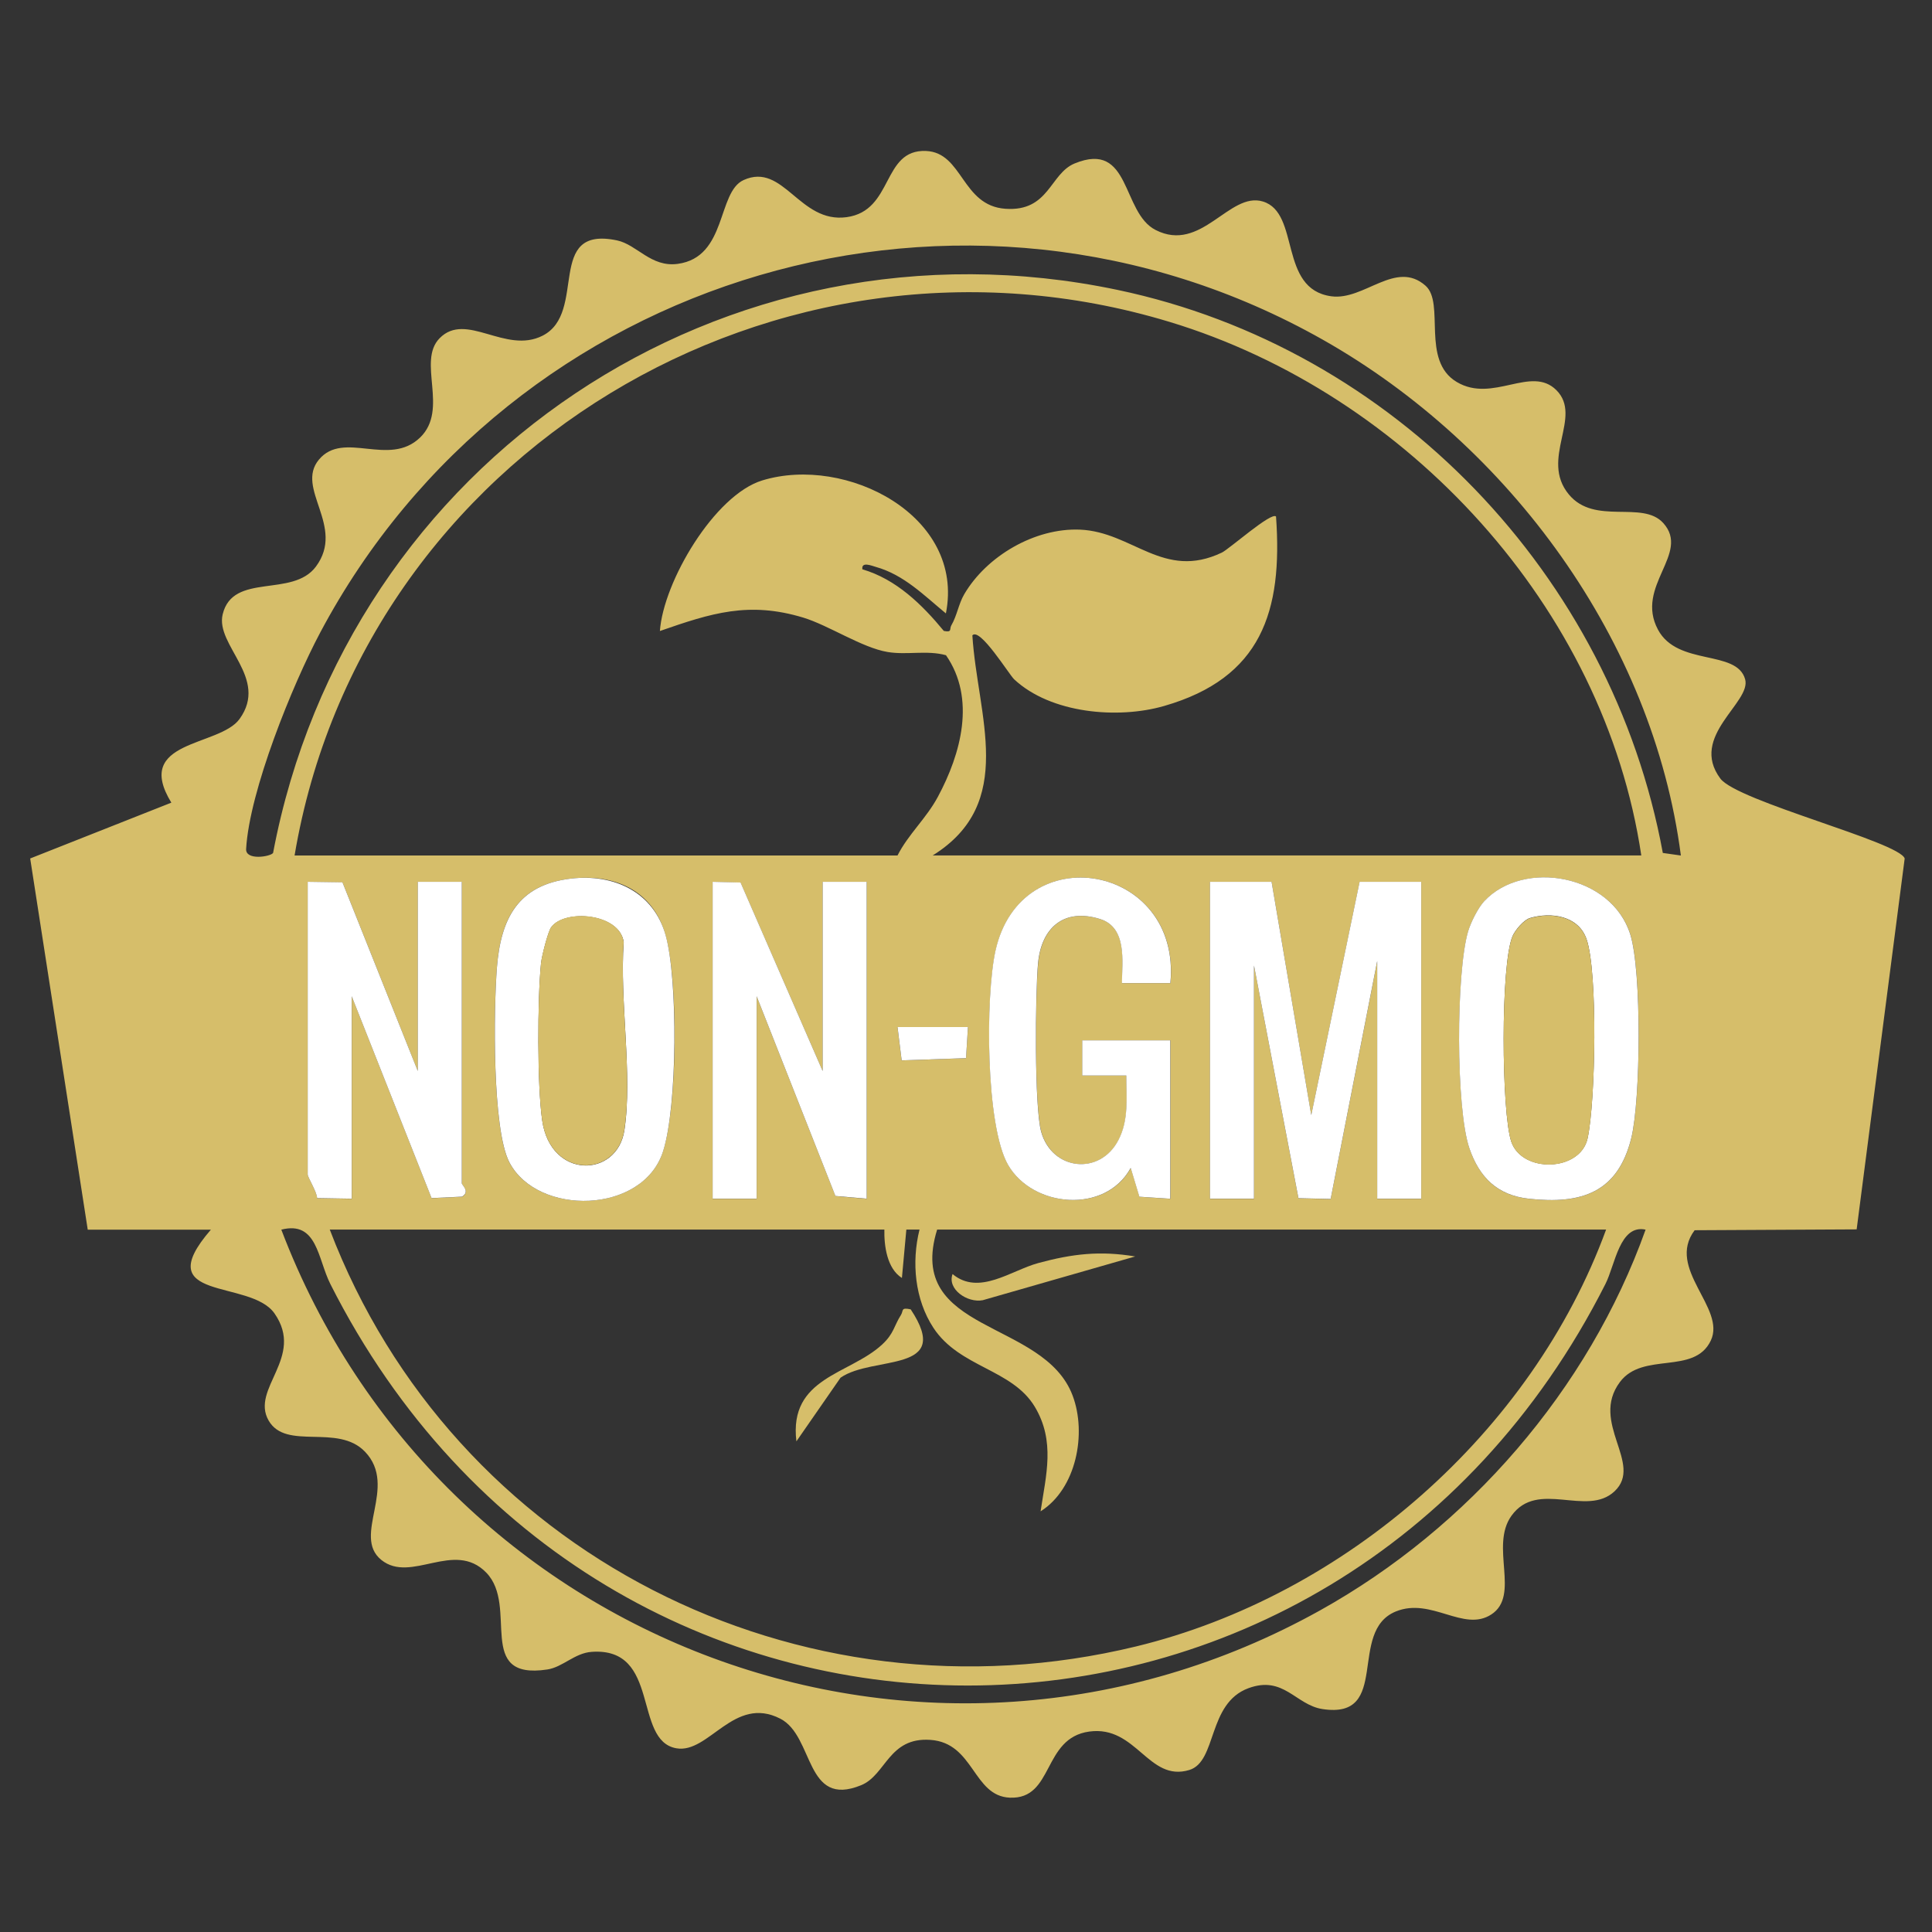<svg xmlns="http://www.w3.org/2000/svg" fill="none" viewBox="0 0 64 64" height="64" width="64">
<rect x="0" y="0" width="64" height="64" fill="#333333" stroke="none"/>
<path fill="#D6BE6A" d="M2.906 40.732L1 28.438L5.676 26.589C4.398 24.503 7.262 24.745 7.934 23.819C8.919 22.459 7.125 21.381 7.377 20.348C7.718 18.951 9.689 19.812 10.465 18.769C11.455 17.436 9.764 16.182 10.566 15.224C11.383 14.246 12.888 15.487 13.916 14.494C14.881 13.561 13.806 11.975 14.562 11.205C15.442 10.307 16.744 11.746 17.976 11.119C19.478 10.353 18.043 7.458 20.442 7.964C21.102 8.104 21.564 8.862 22.451 8.741C24.091 8.518 23.75 6.366 24.632 5.965C25.957 5.363 26.477 7.408 28.045 7.194C29.612 6.98 29.205 4.94 30.676 5.001C31.901 5.054 31.853 6.814 33.305 6.916C34.757 7.018 34.776 5.751 35.6 5.414C37.471 4.647 37.146 7.037 38.278 7.617C39.798 8.397 40.721 6.337 41.835 6.675C43.083 7.054 42.341 9.576 44.102 9.815C45.19 9.963 46.237 8.595 47.221 9.463C47.88 10.044 47.06 11.943 48.257 12.654C49.454 13.366 50.72 12.087 51.558 12.925C52.443 13.81 50.997 15.201 51.969 16.378C52.829 17.417 54.407 16.558 55.099 17.328C56.011 18.34 54.147 19.41 54.923 20.859C55.576 22.079 57.531 21.504 57.81 22.502C58.024 23.272 55.942 24.387 56.989 25.791C57.55 26.544 62.912 27.887 63.095 28.438L61.504 40.725L56.137 40.753C55.179 42.031 57.19 43.326 56.671 44.411C56.121 45.562 54.419 44.763 53.66 45.784C52.657 47.133 54.452 48.489 53.485 49.4C52.563 50.269 50.938 49 50.069 50.212C49.343 51.222 50.373 52.848 49.403 53.48C48.485 54.08 47.417 52.904 46.241 53.381C44.623 54.037 46.1 56.966 43.808 56.615C42.921 56.479 42.522 55.492 41.355 55.924C39.991 56.428 40.322 58.356 39.395 58.634C38.04 59.041 37.647 57.146 36.084 57.36C34.521 57.574 34.922 59.612 33.451 59.55C32.226 59.497 32.274 57.737 30.822 57.636C29.437 57.538 29.351 58.8 28.527 59.137C26.655 59.904 26.98 57.516 25.849 56.934C24.312 56.144 23.483 58.105 22.404 57.914C20.962 57.659 21.895 54.558 19.6 54.72C19.035 54.759 18.642 55.227 18.131 55.304C15.715 55.669 17.198 53.215 16.108 52.095C15.044 51.002 13.616 52.47 12.631 51.674C11.647 50.878 13.197 49.248 12.093 48.092C11.188 47.144 9.479 48.064 8.899 47.058C8.288 45.998 10.108 44.965 9.094 43.51C8.29 42.355 4.897 43.145 6.986 40.734H2.906V40.732ZM55.681 28.34C54.758 21.231 50.008 14.755 43.825 11.256C31.99 4.56 16.951 9.021 10.608 20.953C9.683 22.692 8.263 26.2 8.153 28.123C8.131 28.515 8.963 28.378 9.046 28.255C11.504 15.268 23.971 6.859 37.023 9.604C46.193 11.533 53.394 19.066 55.083 28.255L55.681 28.34ZM54.37 28.34C53.149 20.127 46.624 13.048 38.736 10.661C25.745 6.729 12.004 15.007 9.758 28.34H29.731C30.087 27.637 30.685 27.111 31.068 26.396C31.837 24.966 32.332 23.138 31.337 21.705C30.702 21.53 30.045 21.706 29.402 21.598C28.556 21.457 27.448 20.713 26.606 20.458C24.801 19.913 23.564 20.31 21.86 20.903C21.975 19.27 23.669 16.396 25.253 15.914C28.029 15.067 31.975 17.085 31.334 20.32C30.609 19.724 29.947 19.041 29.011 18.779C28.87 18.739 28.53 18.594 28.567 18.859C29.688 19.186 30.545 20.027 31.265 20.9C31.552 20.958 31.443 20.839 31.514 20.716C31.701 20.398 31.755 20.002 31.942 19.684C32.684 18.42 34.28 17.483 35.776 17.545C37.521 17.618 38.542 19.228 40.476 18.305C40.717 18.19 42.125 16.94 42.27 17.111C42.496 20.257 41.786 22.459 38.561 23.387C37.031 23.828 34.811 23.637 33.596 22.504C33.43 22.349 32.459 20.769 32.211 21.047C32.377 23.712 33.69 26.598 30.898 28.337H54.37V28.34ZM18.909 29.105C17.164 29.311 16.588 30.416 16.46 32.053C16.352 33.416 16.298 37.407 16.872 38.503C17.808 40.291 21.294 40.232 21.964 38.14C22.445 36.636 22.472 32.511 22.051 30.99C21.63 29.47 20.328 28.938 18.909 29.105ZM38.771 39.712V34.463H35.855V35.631L37.314 35.63C37.311 36.372 37.407 37.092 37.05 37.773C36.435 38.948 34.862 38.78 34.496 37.5C34.261 36.681 34.296 32.887 34.391 31.904C34.503 30.732 35.248 30.07 36.448 30.447C37.336 30.725 37.18 31.836 37.168 32.568H38.773C39.148 28.618 33.815 27.672 32.977 31.509C32.65 33.002 32.644 37.294 33.401 38.596C34.22 40.006 36.617 40.228 37.46 38.691L37.747 39.645L38.773 39.712H38.771ZM49.173 29.849C48.963 30.073 48.727 30.546 48.638 30.845C48.233 32.189 48.225 36.724 48.677 38.042C49.01 39.011 49.604 39.598 50.653 39.712C52.399 39.903 53.595 39.5 54.039 37.703C54.351 36.439 54.388 32.179 54.009 30.961C53.389 28.967 50.478 28.459 49.174 29.849H49.173ZM10.195 29.215V38.91C10.195 39.009 10.5 39.483 10.506 39.693L11.653 39.712V33.005L14.298 39.691L15.305 39.645C15.587 39.477 15.299 39.263 15.299 39.201V29.215H13.841V35.484L11.347 29.232L10.197 29.215H10.195ZM23.608 29.215V39.712H25.066V33.005L27.676 39.621L28.711 39.712V29.215H27.253V35.484L24.532 29.238L23.608 29.215ZM42.124 29.215H40.083V39.712H41.541V31.985L43.013 39.696L44.08 39.721L45.623 31.839V39.712H47.081V29.215H45.04L43.437 36.942L42.124 29.215ZM32.064 34.026H29.731L29.868 35.128L32.001 35.055L32.066 34.026H32.064ZM54.515 40.734C53.653 40.547 53.506 41.894 53.182 42.534C44.217 60.266 19.899 60.273 10.943 42.534C10.522 41.7 10.511 40.429 9.319 40.734C14.551 54.486 30.698 60.602 43.729 53.346C48.641 50.611 52.621 46.035 54.513 40.732L54.515 40.734ZM29.294 40.732H10.924C15.012 51.442 26.451 57.252 37.635 54.54C44.567 52.859 50.75 47.44 53.204 40.732H31.044C29.975 44.189 34.576 43.688 35.532 46.23C36.006 47.488 35.656 49.318 34.471 50.065C34.652 48.857 34.961 47.746 34.282 46.606C33.529 45.347 31.79 45.306 30.922 43.988C30.304 43.047 30.191 41.814 30.46 40.732H30.024L29.877 42.334C29.381 42.023 29.284 41.263 29.296 40.731L29.294 40.732Z"></path>
<path fill="white" d="M42.123 29.211L43.437 36.938L45.039 29.211H47.08V39.708H45.622V31.835L44.08 39.717L43.013 39.692L41.54 31.981V39.708H40.082V29.211H42.123Z"></path>
<path fill="white" d="M23.607 29.211L24.532 29.234L27.252 35.48V29.211H28.71V39.708L27.674 39.618L25.065 33.002V39.708H23.607V29.211Z"></path>
<path fill="white" d="M10.195 29.211L11.345 29.228L13.84 35.48V29.211H15.298V39.198C15.298 39.259 15.586 39.473 15.303 39.641L14.296 39.688L11.651 33.002V39.708L10.504 39.689C10.498 39.479 10.193 39.005 10.193 38.906V29.211H10.195Z"></path>
<path fill="white" d="M18.911 29.105C20.329 28.938 21.65 29.54 22.053 30.991C22.455 32.441 22.446 36.636 21.965 38.14C21.294 40.232 17.808 40.291 16.874 38.503C16.3 37.407 16.354 33.416 16.461 32.053C16.59 30.418 17.166 29.311 18.911 29.105ZM18.259 30.716C18.15 30.869 17.946 31.68 17.922 31.91C17.803 33.103 17.793 35.961 17.962 37.123C18.246 39.075 20.442 39.022 20.684 37.443C20.963 35.614 20.52 33.118 20.662 31.215C20.532 30.247 18.699 30.107 18.259 30.718V30.716Z"></path>
<path fill="white" d="M38.77 39.71L37.743 39.643L37.456 38.69C36.613 40.226 34.217 40.006 33.397 38.595C32.642 37.293 32.646 33.001 32.973 31.508C33.811 27.672 39.144 28.618 38.77 32.566H37.164C37.176 31.835 37.334 30.724 36.444 30.445C35.244 30.069 34.499 30.731 34.387 31.903C34.294 32.886 34.259 36.679 34.492 37.499C34.858 38.779 36.433 38.946 37.046 37.771C37.402 37.09 37.307 36.37 37.31 35.628H35.851V34.463H38.767V39.712L38.77 39.71Z"></path>
<path fill="white" d="M49.173 29.847C50.476 28.458 53.388 28.965 54.007 30.96C54.386 32.177 54.35 36.437 54.038 37.701C53.593 39.499 52.398 39.901 50.651 39.71C49.605 39.596 49.008 39.007 48.676 38.041C48.222 36.723 48.231 32.189 48.636 30.843C48.727 30.544 48.962 30.072 49.172 29.847H49.173ZM50.682 30.41C50.475 30.471 50.196 30.807 50.109 31.002C49.701 31.913 49.736 36.871 50.064 37.821C50.425 38.869 52.347 38.813 52.59 37.711C52.854 36.52 52.934 32.181 52.554 31.102C52.284 30.337 51.391 30.203 50.682 30.41Z"></path>
<path fill="white" d="M32.065 34.023L32.001 35.053L29.869 35.126L29.732 34.023H32.065Z"></path>
<path fill="#D6BE6A" d="M18.258 30.712C18.698 30.101 20.531 30.241 20.66 31.209C20.519 33.111 20.962 35.607 20.682 37.437C20.44 39.017 18.243 39.07 17.96 37.116C17.791 35.956 17.801 33.097 17.921 31.904C17.944 31.674 18.148 30.862 18.258 30.71V30.712Z"></path>
<path fill="#D6BE6A" d="M50.682 30.416C51.389 30.209 52.285 30.343 52.554 31.108C52.935 32.188 52.855 36.527 52.591 37.717C52.346 38.819 50.426 38.874 50.064 37.826C49.736 36.877 49.701 31.919 50.109 31.007C50.197 30.812 50.477 30.477 50.682 30.416Z"></path>
<path fill="#D6BE6A" d="M37.605 41.622L32.555 43.071C32.049 43.169 31.369 42.707 31.555 42.205C32.431 42.933 33.486 42.086 34.398 41.839C35.529 41.533 36.442 41.427 37.605 41.622Z"></path>
<path fill="#D6BE6A" d="M30.168 43.374C31.59 45.516 28.925 44.887 27.844 45.638L26.382 47.746C26.124 45.619 28.143 45.539 29.222 44.539C29.616 44.174 29.61 43.928 29.845 43.56C29.936 43.418 29.83 43.301 30.168 43.374Z"></path>
</svg>
